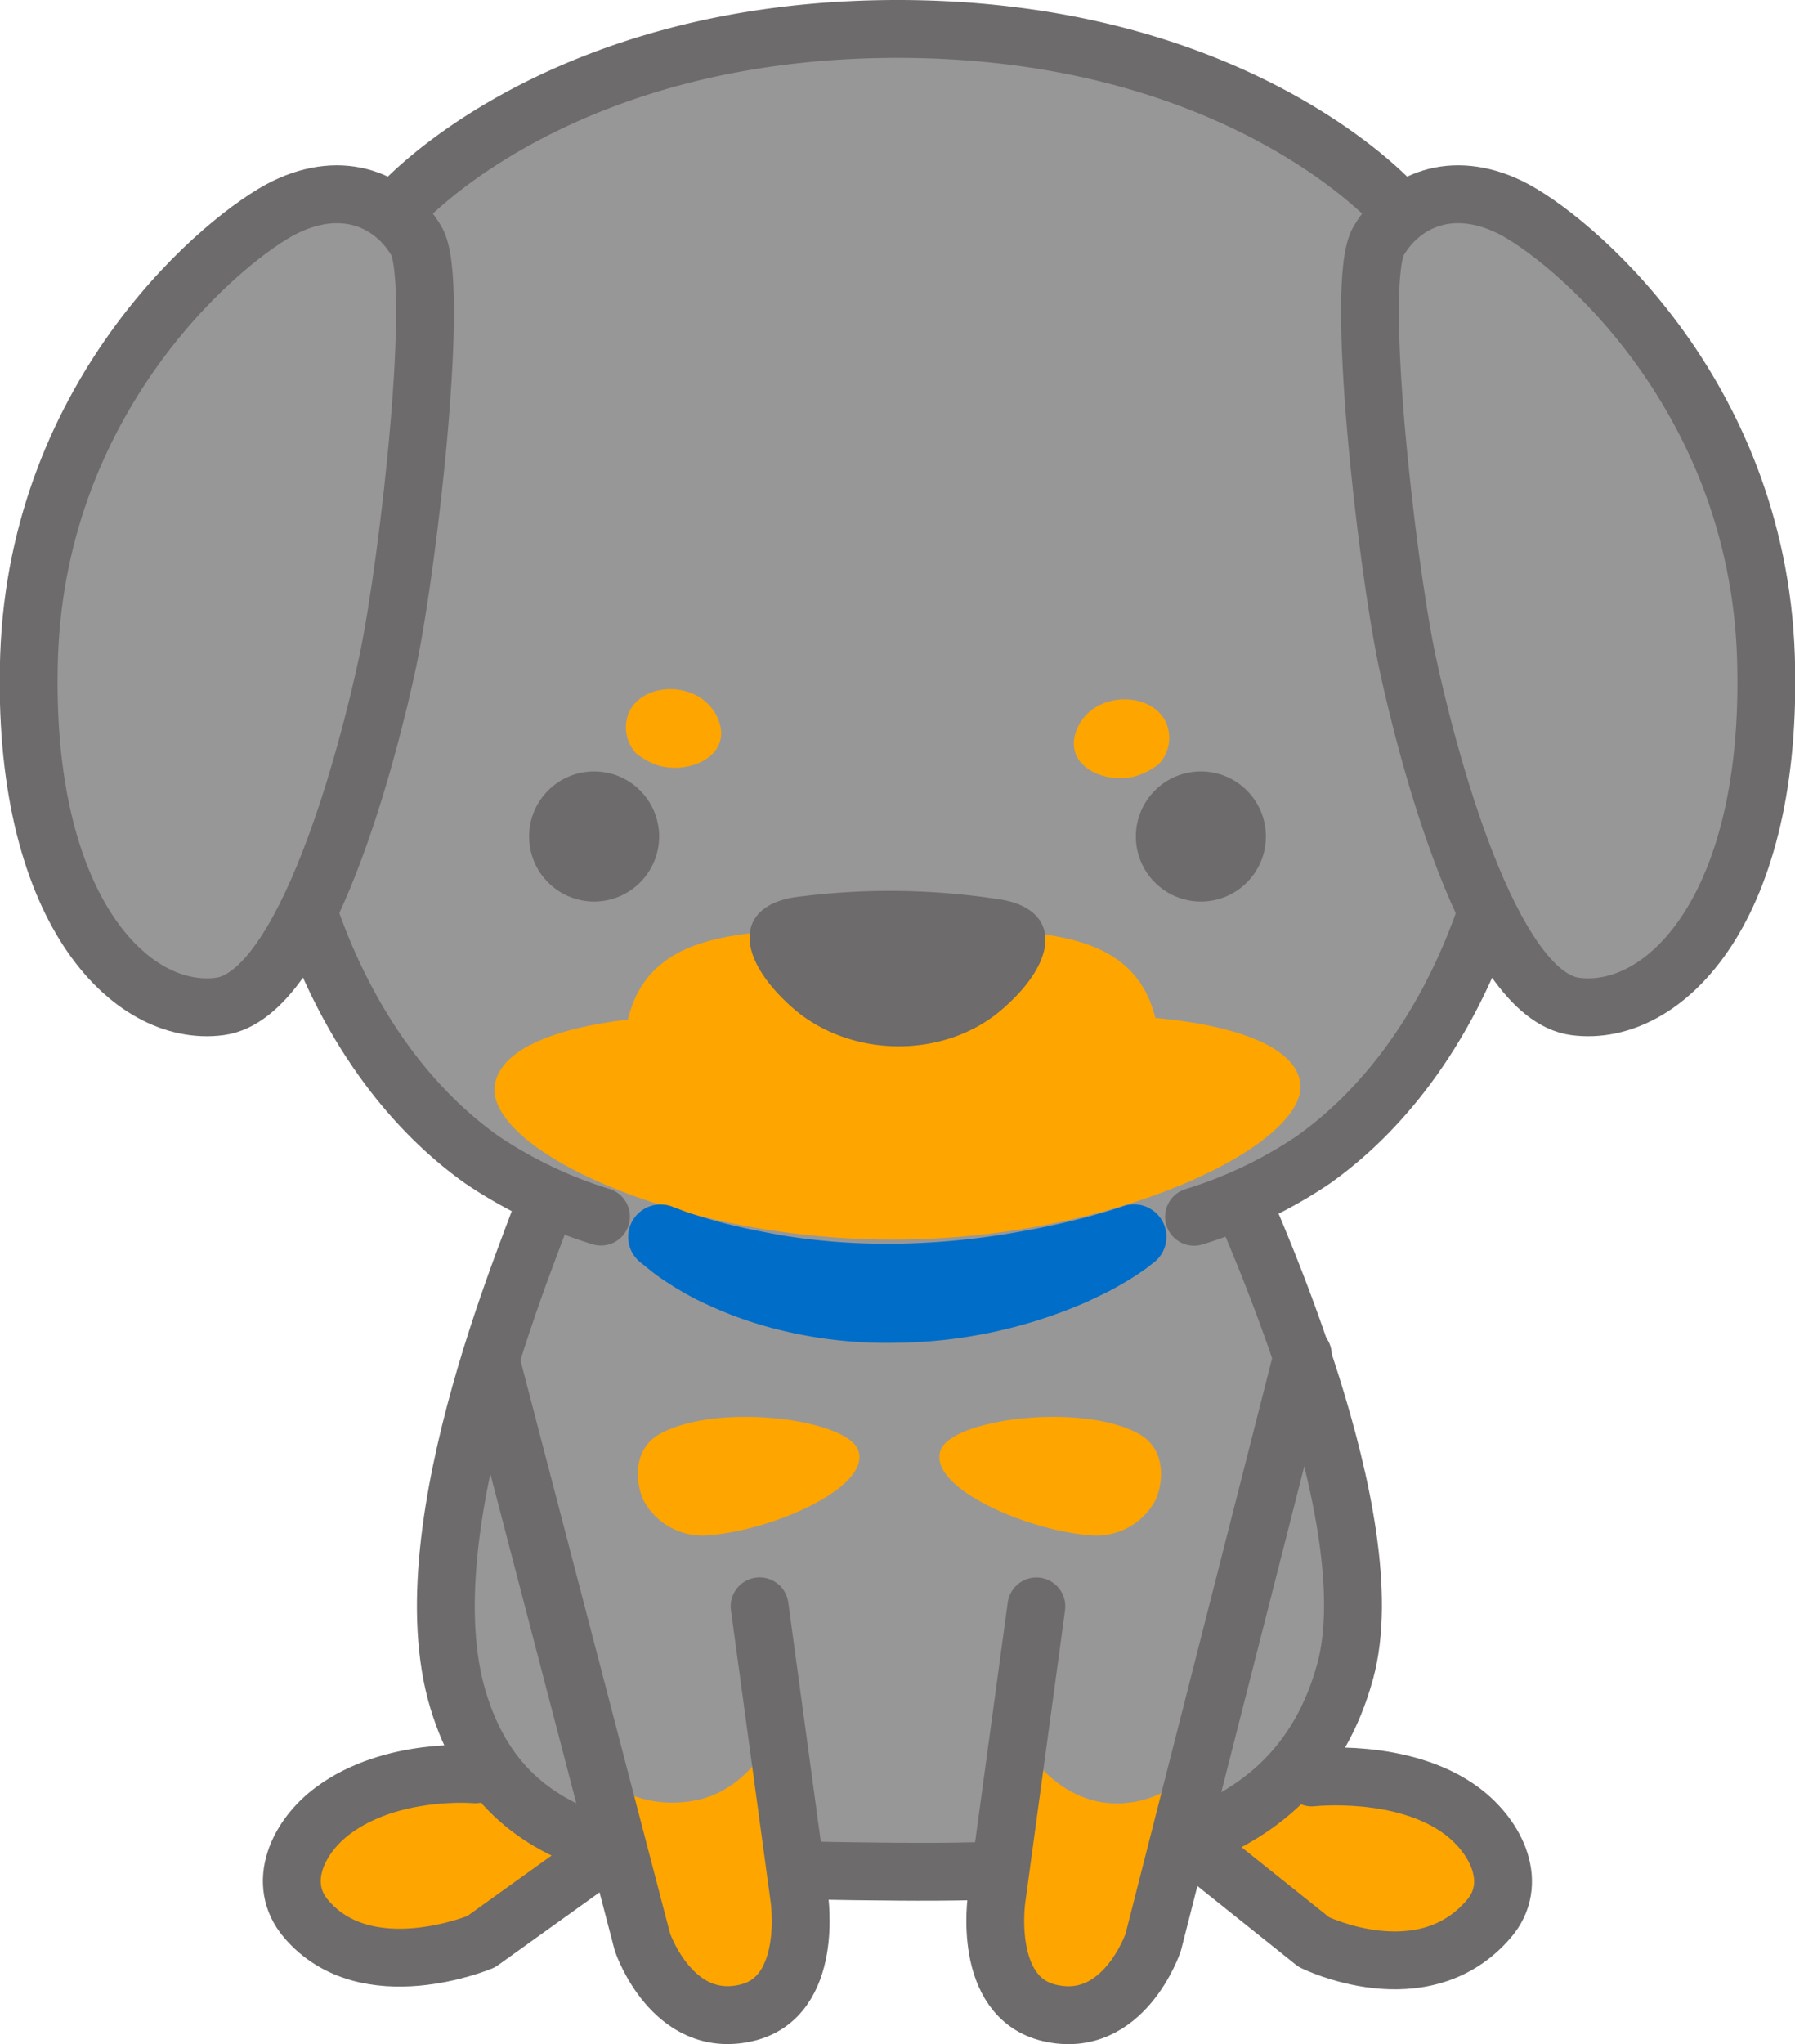 <svg xmlns="http://www.w3.org/2000/svg" viewBox="0 0 217.26 247.26"><defs><style>.cls-1,.cls-3{fill:orange;}.cls-1,.cls-2,.cls-4{stroke:#6d6b6b;stroke-linecap:round;stroke-linejoin:round;stroke-width:7px;}.cls-2,.cls-5{fill:#989797;}.cls-4{fill:none;}.cls-6{fill:#6d6b6b;}.cls-7{fill:#006ec8;}</style></defs><title>fv_dog</title><g id="レイヤー_2" data-name="レイヤー 2"><g id="contents"><path class="cls-1" d="M57.51,214.62s-10.11-.9-17.22,4.4c-4.28,3.19-6.87,8.8-3.26,13.06,7.32,8.63,21.2,2.79,21.2,2.79l16.42-11.77"/><path class="cls-1" d="M158.78,215s11.07-1.24,18.16,4.06c4.27,3.19,6.91,8.82,3.25,13.06-8,9.31-21.17,2.79-21.17,2.79l-16.43-13.13"/><path class="cls-2" d="M79.06,114.27c.41-.67-9,14.22-12.84,30.61-.83,3.52-17.18,39.59-10.77,60.76,5.94,19.63,24.27,20.54,53.25,20.76,25.07.19,47.93-1.64,54.12-24.26,5-18.36-11.47-54.26-13.17-58.39-6-14.58-17.54-28.75-17.54-28.75"/><path class="cls-3" d="M93.83,209.45l2.92,20.19s1.79,11.91-6.37,13.84c-9,2.13-12.62-8.54-12.62-8.54l-5.69-20.77s4,4.91,11.71,3.68C90.84,216.73,93.83,209.45,93.83,209.45Z"/><path class="cls-3" d="M123,209.57l-2.4,20.06s-1.79,11.91,6.37,13.84c9,2.13,12.62-8.54,12.62-8.54L145.15,213a12.2,12.2,0,0,1-11.77,5C126.32,216.85,123,209.57,123,209.57Z"/><path class="cls-4" d="M59.36,164.47l18.4,70.46s3.62,10.67,12.62,8.54c8.16-1.93,6.37-13.84,6.37-13.84l-4.81-35.33"/><path class="cls-4" d="M157.69,163.88l-18.11,71.06S136,245.61,127,243.48c-8.16-1.93-6.37-13.84-6.37-13.84l4.81-35.33"/><path class="cls-5" d="M144.52,147.18a54.32,54.32,0,0,0,14.42-6.88c16-11.35,25.4-33.55,25.4-57.28S168.87,24.9,168.87,24.9,150.1,3.5,108.63,3.5h0c-41.47,0-60.24,21.4-60.24,21.4S32.92,59.28,32.92,83s9.43,45.93,25.4,57.28a54.32,54.32,0,0,0,14.42,6.88s13.69,6.73,35.89,6.73S144.52,147.18,144.52,147.18Z"/><path class="cls-3" d="M79.7,92.6A8.44,8.44,0,0,1,77,91.13,4.6,4.6,0,0,1,76.21,86c1.9-3.69,8.69-3.6,10.65.85S83.6,93.71,79.7,92.6Z"/><path class="cls-3" d="M137.57,93.85a8.44,8.44,0,0,0,2.72-1.46,4.6,4.6,0,0,0,.76-5.16c-1.9-3.69-8.69-3.6-10.65.85S133.66,95,137.57,93.85Z"/><circle class="cls-6" cx="71.91" cy="101.18" r="7.87"/><circle class="cls-6" cx="145.35" cy="101.18" r="7.87"/><path class="cls-3" d="M157.39,131.13c-.45-4.68-8.41-7.18-17.55-8-2.87-11.52-15.71-10.69-31.9-10.69S78.79,111.72,76,123.32c-8.39,1-15.29,3.41-16.09,7.81-1.4,7.63,21.53,18.78,48,18.81C134.81,150,158.1,138.48,157.39,131.13Z"/><path class="cls-6" d="M121.21,122.16c-7,6-18.41,5.84-25.35-.32s-6.83-12.14.24-13.3a86.6,86.6,0,0,1,25.35.32C128.32,110.19,128.21,116.17,121.21,122.16Z"/><path class="cls-4" d="M144.52,147.18a54.32,54.32,0,0,0,14.42-6.88c16-11.35,25.4-33.55,25.4-57.28S168.87,24.9,168.87,24.9,150.1,3.5,108.63,3.5h0c-41.47,0-60.24,21.4-60.24,21.4S32.92,59.28,32.92,83s9.43,45.93,25.4,57.28a54.32,54.32,0,0,0,14.42,6.88"/><path class="cls-4" d="M168.87,24.9"/><path class="cls-2" d="M34.52,25.05c-7,3.41-29.91,22.14-31,54.33-1,30.52,12.29,43.79,23.09,42.36,10.42-1.38,18-30.73,20.38-42,2.54-12.28,6.31-45.72,3.4-50.62S41.54,21.64,34.52,25.05Z"/><path class="cls-2" d="M182.74,25.05c7,3.41,29.91,22.14,31,54.33,1,30.52-12.29,43.79-23.09,42.36-10.42-1.38-18-30.73-20.38-42-2.54-12.28-6.31-45.72-3.4-50.62S175.72,21.64,182.74,25.05Z"/><path class="cls-7" d="M138.66,153.48a35.38,35.38,0,0,1-3.46,2.17c-1.15.67-2.34,1.19-3.53,1.77a58.94,58.94,0,0,1-23,5,54.21,54.21,0,0,1-15.81-1.94c-1.28-.36-2.55-.77-3.8-1.23s-2.48-1-3.69-1.55-2.4-1.21-3.56-1.91c-.58-.36-1.15-.73-1.72-1.11s-1.09-.79-1.75-1.32l-.82-.66A3.93,3.93,0,0,1,81.49,146c.38.15,1,.37,1.47.55s1.07.36,1.61.53c1.09.34,2.2.66,3.32.94,2.24.57,4.51,1,6.8,1.42a79.94,79.94,0,0,0,13.86,1,91.28,91.28,0,0,0,13.93-1.29c2.31-.39,4.61-.84,6.89-1.39,1.14-.27,2.27-.56,3.39-.88s2.28-.66,3.24-1a3.93,3.93,0,0,1,3.54,6.92Z"/><path class="cls-3" d="M85.67,185.72a8.12,8.12,0,0,1-7.7-4.09c-.94-1.75-1.65-6.19,1.88-8.17,6.83-3.82,22.45-1.88,24,1.89C105.61,179.81,93.6,185.13,85.67,185.72Z"/><path class="cls-3" d="M132.06,185.72a8.12,8.12,0,0,0,7.7-4.09c.94-1.75,1.65-6.19-1.88-8.17-6.83-3.82-22.45-1.88-24,1.89C112.11,179.81,124.13,185.13,132.06,185.72Z"/></g></g></svg>